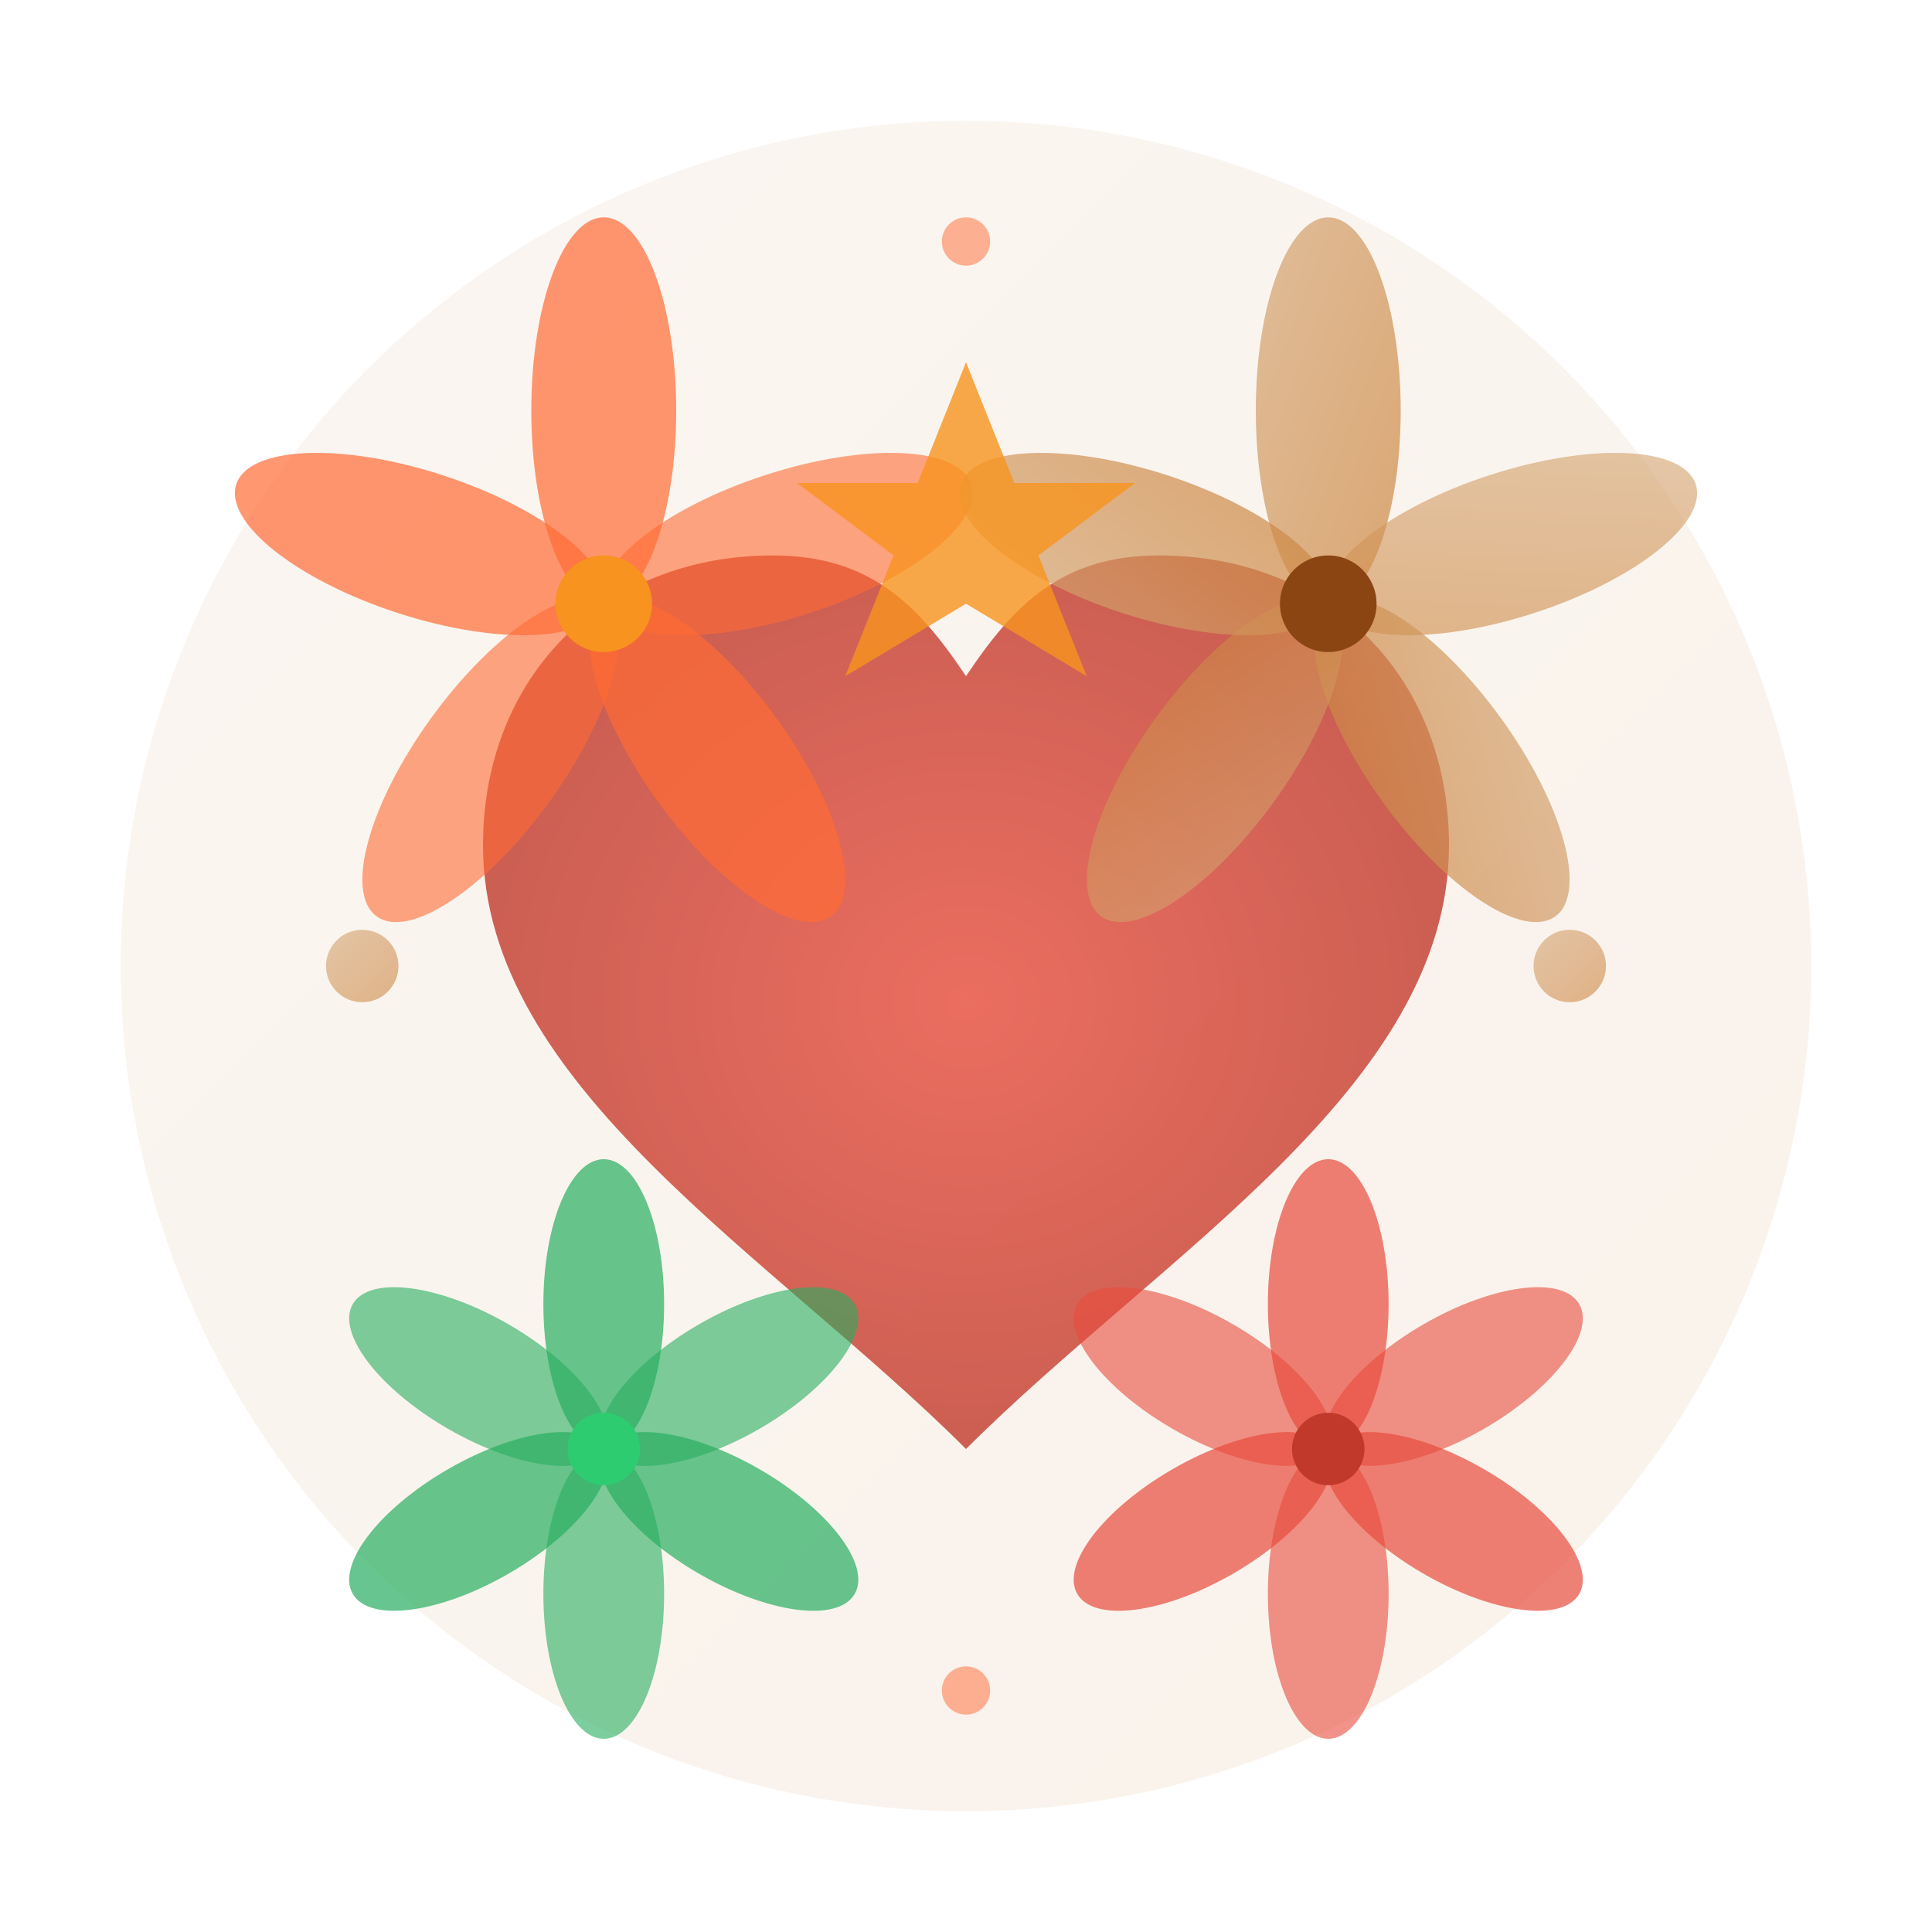 <svg width="80" height="80" viewBox="0 0 80 80" fill="none" xmlns="http://www.w3.org/2000/svg">
  <defs>
    <linearGradient id="aboutGradient" x1="0%" y1="0%" x2="100%" y2="100%">
      <stop offset="0%" style="stop-color:#d4a574;stop-opacity:1" />
      <stop offset="100%" style="stop-color:#cd853f;stop-opacity:1" />
    </linearGradient>
    <radialGradient id="heartGradient" cx="50%" cy="50%" r="50%">
      <stop offset="0%" style="stop-color:#e74c3c;stop-opacity:1" />
      <stop offset="100%" style="stop-color:#c0392b;stop-opacity:1" />
    </radialGradient>
  </defs>
  
  <!-- Background circle -->
  <circle cx="40" cy="40" r="35" fill="url(#aboutGradient)" opacity="0.1"/>
  
  <!-- Heart shape representing passion -->
  <path d="M40 60 C32 52, 20 45, 20 35 C20 28, 25 23, 32 23 C36 23, 38 25, 40 28 C42 25, 44 23, 48 23 C55 23, 60 28, 60 35 C60 45, 48 52, 40 60 Z" fill="url(#heartGradient)" opacity="0.8"/>
  
  <!-- Decorative flowers around the heart -->
  <g transform="translate(25, 25)">
    <ellipse cx="0" cy="-8" rx="3" ry="8" fill="#ff6b35" transform="rotate(0)" opacity="0.7"/>
    <ellipse cx="0" cy="-8" rx="3" ry="8" fill="#ff6b35" transform="rotate(72)" opacity="0.6"/>
    <ellipse cx="0" cy="-8" rx="3" ry="8" fill="#ff6b35" transform="rotate(144)" opacity="0.7"/>
    <ellipse cx="0" cy="-8" rx="3" ry="8" fill="#ff6b35" transform="rotate(216)" opacity="0.6"/>
    <ellipse cx="0" cy="-8" rx="3" ry="8" fill="#ff6b35" transform="rotate(288)" opacity="0.7"/>
    <circle cx="0" cy="0" r="2" fill="#f7931e"/>
  </g>
  
  <g transform="translate(55, 25)">
    <ellipse cx="0" cy="-8" rx="3" ry="8" fill="url(#aboutGradient)" transform="rotate(0)" opacity="0.7"/>
    <ellipse cx="0" cy="-8" rx="3" ry="8" fill="url(#aboutGradient)" transform="rotate(72)" opacity="0.6"/>
    <ellipse cx="0" cy="-8" rx="3" ry="8" fill="url(#aboutGradient)" transform="rotate(144)" opacity="0.7"/>
    <ellipse cx="0" cy="-8" rx="3" ry="8" fill="url(#aboutGradient)" transform="rotate(216)" opacity="0.6"/>
    <ellipse cx="0" cy="-8" rx="3" ry="8" fill="url(#aboutGradient)" transform="rotate(288)" opacity="0.7"/>
    <circle cx="0" cy="0" r="2" fill="#8b4513"/>
  </g>
  
  <g transform="translate(25, 60)">
    <ellipse cx="0" cy="-6" rx="2.5" ry="6" fill="#27ae60" transform="rotate(0)" opacity="0.7"/>
    <ellipse cx="0" cy="-6" rx="2.5" ry="6" fill="#27ae60" transform="rotate(60)" opacity="0.6"/>
    <ellipse cx="0" cy="-6" rx="2.5" ry="6" fill="#27ae60" transform="rotate(120)" opacity="0.7"/>
    <ellipse cx="0" cy="-6" rx="2.5" ry="6" fill="#27ae60" transform="rotate(180)" opacity="0.6"/>
    <ellipse cx="0" cy="-6" rx="2.5" ry="6" fill="#27ae60" transform="rotate(240)" opacity="0.7"/>
    <ellipse cx="0" cy="-6" rx="2.5" ry="6" fill="#27ae60" transform="rotate(300)" opacity="0.6"/>
    <circle cx="0" cy="0" r="1.5" fill="#2ecc71"/>
  </g>
  
  <g transform="translate(55, 60)">
    <ellipse cx="0" cy="-6" rx="2.5" ry="6" fill="#e74c3c" transform="rotate(0)" opacity="0.7"/>
    <ellipse cx="0" cy="-6" rx="2.5" ry="6" fill="#e74c3c" transform="rotate(60)" opacity="0.6"/>
    <ellipse cx="0" cy="-6" rx="2.5" ry="6" fill="#e74c3c" transform="rotate(120)" opacity="0.7"/>
    <ellipse cx="0" cy="-6" rx="2.5" ry="6" fill="#e74c3c" transform="rotate(180)" opacity="0.6"/>
    <ellipse cx="0" cy="-6" rx="2.5" ry="6" fill="#e74c3c" transform="rotate(240)" opacity="0.7"/>
    <ellipse cx="0" cy="-6" rx="2.5" ry="6" fill="#e74c3c" transform="rotate(300)" opacity="0.6"/>
    <circle cx="0" cy="0" r="1.5" fill="#c0392b"/>
  </g>
  
  <!-- Stars representing excellence -->
  <polygon points="40,15 42,20 47,20 43,23 45,28 40,25 35,28 37,23 33,20 38,20" fill="#f7931e" opacity="0.8"/>
  
  <!-- Decorative elements -->
  <circle cx="15" cy="40" r="1.5" fill="url(#aboutGradient)" opacity="0.6"/>
  <circle cx="65" cy="40" r="1.5" fill="url(#aboutGradient)" opacity="0.6"/>
  <circle cx="40" cy="10" r="1" fill="#ff6b35" opacity="0.5"/>
  <circle cx="40" cy="70" r="1" fill="#ff6b35" opacity="0.5"/>
</svg>
